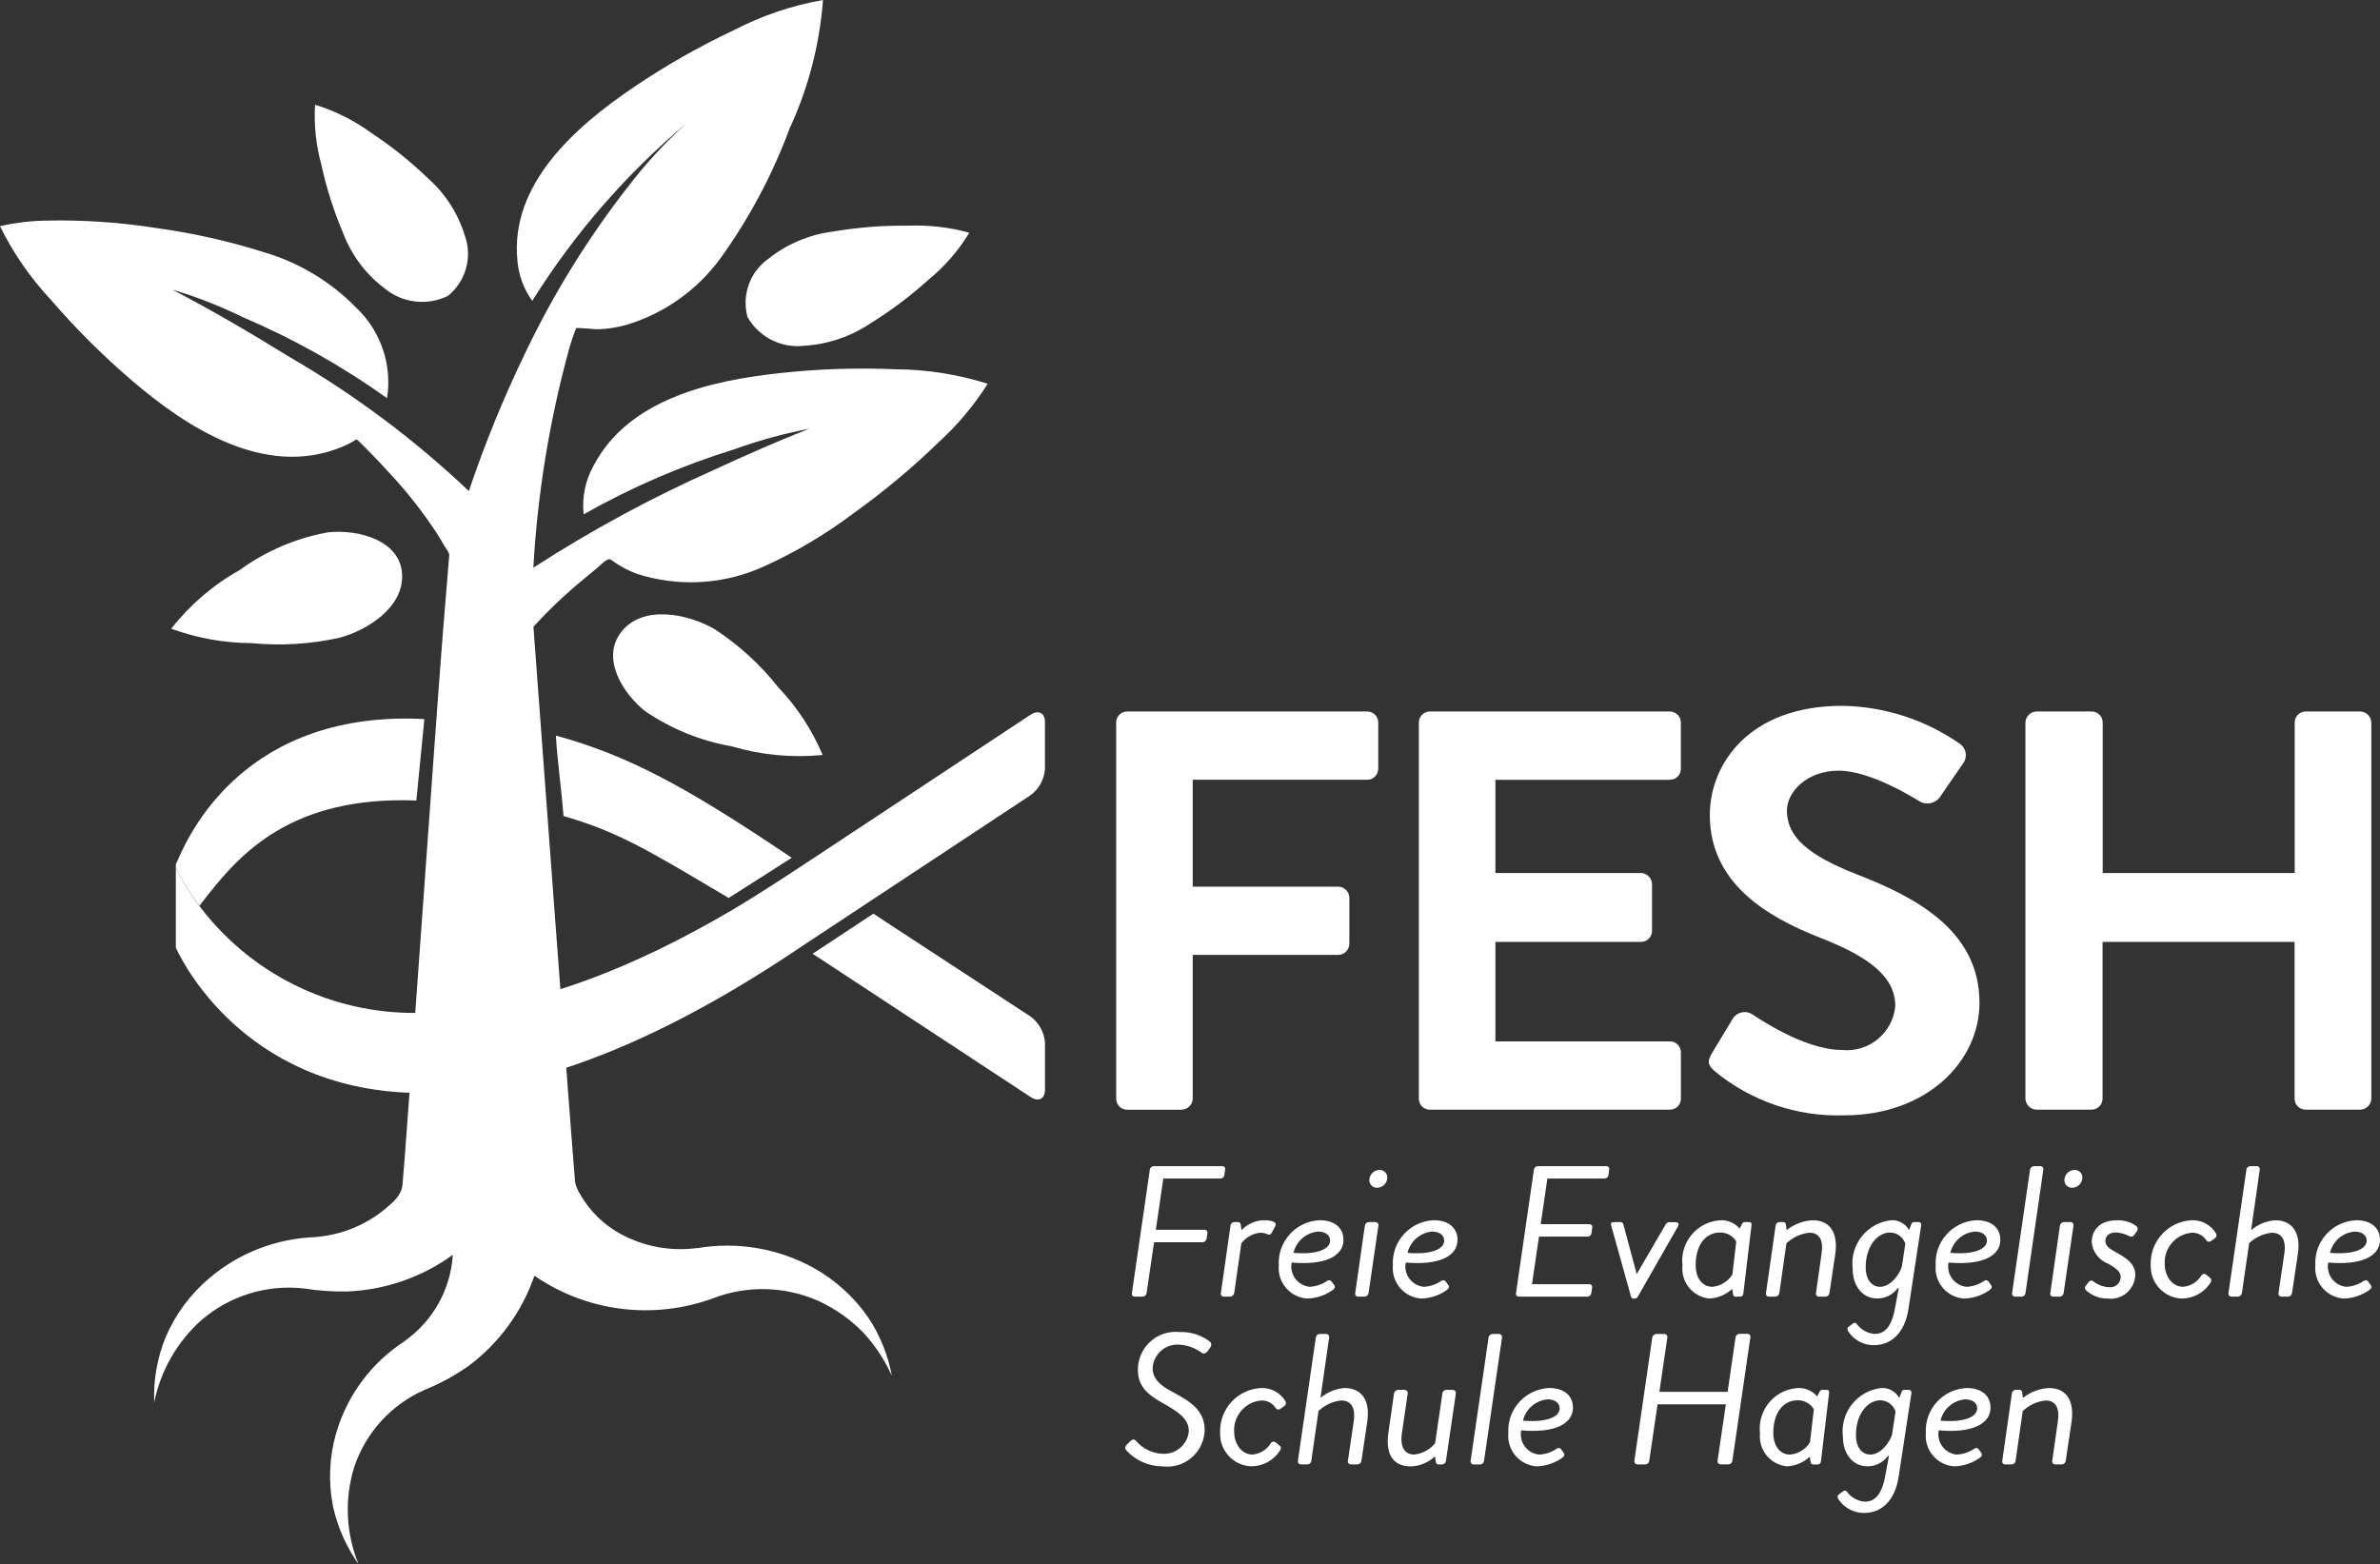 <?xml version="1.0" encoding="UTF-8"?> <svg xmlns="http://www.w3.org/2000/svg" id="Ebene_2" viewBox="0 0 1738 1142.27"><rect x="0" y="0" width="1738" height="1142.27" fill="#333333" stroke="none"/><defs><style> .cls-1 { fill: #fff; } </style></defs><g id="Ebene_2-2" data-name="Ebene_2"><g id="Ebene_1-2"><g id="Gruppe_39"><g id="Gruppe_1"><path id="Pfad_1" class="cls-1" d="M815.1,527.53c.06-4.43,3.69-7.97,8.12-7.92h175.07c4.44-.07,8.11,3.47,8.18,7.91h0v34.07c-.09,4.43-3.75,7.96-8.18,7.89h-127.3v78.06h106.22c4.38.06,7.96,3.52,8.16,7.9v34.07c-.22,4.37-3.79,7.82-8.16,7.89h-106.22v105.16c-.22,4.37-3.8,7.82-8.18,7.89h-39.57c-4.42.08-8.07-3.44-8.15-7.86v-275.06h.01Z"></path></g><g id="Gruppe_2"><path id="Pfad_2" class="cls-1" d="M1036.12,527.53c.07-4.44,3.73-7.99,8.18-7.92h175.03c4.43-.05,8.06,3.49,8.12,7.92v34.07c-.07,4.43-3.72,7.96-8.15,7.89h-127.27v68.1h106.21c4.37.08,7.93,3.52,8.15,7.89v34.5c-.07,4.43-3.72,7.97-8.15,7.9h-106.21v72.66h127.3c4.44-.07,8.09,3.46,8.16,7.9v34.09c-.06,4.42-3.7,7.95-8.12,7.89h-175.06c-4.43.1-8.1-3.41-8.19-7.84v-275.05h0Z"></path></g><g id="Gruppe_3"><path id="Pfad_3" class="cls-1" d="M1249.82,769.7l15.54-25.75c2.99-4.79,9.29-6.26,14.08-3.27.18.11.35.23.52.35,2.16,1.24,37.04,25.76,64.96,25.76,19.49,2.08,36.98-12.02,39.06-31.51.02-.16.03-.32.05-.49,0-21.16-18.48-35.72-54.59-49.85-40.44-15.79-80.84-40.7-80.84-89.7,0-36.97,28.36-79.77,96.74-79.77,30.8.49,60.74,10.18,85.99,27.82,4.4,3.13,5.55,9.18,2.59,13.7l-16.34,23.72c-2.91,5.4-9.52,7.58-15.07,4.98-3.43-2.07-36.12-22.86-59.73-22.86s-37.89,15.79-37.89,29.09c0,19.51,15.9,32.8,50.78,46.52,41.65,16.18,89.85,40.28,89.85,93.87,0,42.78-38.25,82.23-98.88,82.23-34.43,1.13-68.09-10.39-94.61-32.38-3.86-3.73-6.01-5.83-2.21-12.46"></path></g><g id="Gruppe_4"><path id="Pfad_4" class="cls-1" d="M1479.09,527.53c.21-4.38,3.79-7.84,8.18-7.92h40.02c4.45-.08,8.13,3.46,8.21,7.91h0v110.06h140.21v-110.05c.07-4.44,3.73-7.99,8.18-7.92h39.59c4.39.06,7.97,3.53,8.18,7.92v274.98c-.21,4.38-3.79,7.84-8.18,7.89h-39.67c-4.44.09-8.1-3.43-8.19-7.87v-114.67h-140.23v114.65c-.08,4.44-3.74,7.97-8.18,7.89h-39.95c-4.38-.06-7.96-3.51-8.18-7.89v-274.98h.01Z"></path></g><g id="Gruppe_5"><path id="Pfad_5" class="cls-1" d="M839.69,854.16c.19-1.36,1.3-2.41,2.67-2.51h50.34c1.12,0,2.03.91,2.03,2.03,0,.16-.02.32-.06.48l-.57,3.94c-.16,1.44-1.35,2.55-2.8,2.6h-41.8l-5.45,37.39h35.67c1.16.03,2.08,1,2.04,2.16,0,.14-.02.28-.06.42l-.57,3.96c-.24,1.41-1.41,2.48-2.83,2.59h-35.53l-5.48,37.17c-.17,1.4-1.3,2.47-2.7,2.57h-6.03c-1.11.03-2.04-.85-2.06-1.97,0-.2.02-.41.08-.6l13.11-90.23h0Z"></path></g><g id="Gruppe_6"><path id="Pfad_6" class="cls-1" d="M898.58,895.08c.11-1.47,1.36-2.6,2.83-2.56h2.79c1.03.02,1.86.87,1.84,1.9v.02l.6,3.91c4.24-4.43,10.05-7.02,16.18-7.2,4.12,0,10.46.67,8.35,4.48l-2.4,4.5c-.99,1.78-1.97,1.78-3.26,1.21-1.74-.74-3.62-1.1-5.51-1.07-5.36.67-10.23,3.46-13.52,7.74l-5.21,36.37c-.35,1.44-1.6,2.48-3.08,2.57h-4.67c-1.15-.03-2.07-.98-2.04-2.13,0-.15.02-.29.06-.44l7.04-49.3h0Z"></path></g><g id="Gruppe_7"><path id="Pfad_7" class="cls-1" d="M963.73,891.15c11.41,0,17.34,6.12,17.34,14.28,0,11.84-13.14,18.8-37.8,16.62-1.62,8.04,3.59,15.87,11.63,17.49.5.1,1.01.18,1.51.22,4.53-.22,8.91-1.69,12.66-4.24.93-.83,2.36-.75,3.2.19.13.15.25.32.34.5l1.69,2.31c.73,1.1.85,2.04-.99,3.55-5.52,3.94-12.1,6.13-18.88,6.27-12.27-.89-21.49-11.56-20.6-23.83.01-.1.01-.19.02-.29-1.04-17.21,12.07-32.01,29.29-33.05.2,0,.4-.01.59-.02M971.33,905.97c0-3.65-3.1-6.53-8.85-6.53-8.69.79-15.9,7.04-17.92,15.53,16.62,1.46,26.77-2.42,26.77-9"></path></g><g id="Gruppe_8"><path id="Pfad_8" class="cls-1" d="M996.7,895.08c.18-1.43,1.38-2.52,2.82-2.56h5.07c1.18.06,2.1,1.07,2.04,2.25-.01.1-.02.2-.04.31l-7.19,49.31c-.22,1.41-1.39,2.48-2.82,2.57h-4.94c-1.15-.03-2.07-.98-2.04-2.13,0-.15.02-.29.06-.44l7.04-49.31ZM999.96,861.73c.12-4.05,3.42-7.27,7.46-7.3,3.01-.11,5.53,2.24,5.64,5.25.01.15,0,.31,0,.46-.1,4.05-3.4,7.28-7.45,7.3-3.04.08-5.57-2.32-5.65-5.36v-.22"></path></g><g id="Gruppe_9"><path id="Pfad_9" class="cls-1" d="M1047.02,891.15c11.41,0,17.34,6.12,17.34,14.28,0,11.84-13.14,18.8-37.8,16.62-1.61,8.05,3.61,15.89,11.66,17.5.49.1.99.17,1.48.22,4.54-.22,8.92-1.68,12.68-4.24.94-.83,2.38-.75,3.22.19.13.15.24.31.33.49l1.69,2.31c.72,1.1.83,2.04-.98,3.55-5.53,3.94-12.12,6.12-18.91,6.27-12.27-.89-21.49-11.56-20.6-23.83.01-.1.01-.19.02-.29-1.05-17.21,12.05-32,29.26-33.05.21,0,.41-.01.61-.02M1054.62,905.97c0-3.65-3.1-6.53-8.87-6.53-8.68.79-15.89,7.04-17.91,15.53,16.63,1.46,26.78-2.42,26.78-9"></path></g><g id="Gruppe_10"><path id="Pfad_10" class="cls-1" d="M1120.16,854.16c.19-1.36,1.3-2.41,2.67-2.51h50.36c1.11.01,2.01.91,2,2.03,0,.16-.02.33-.06.49l-.54,3.94c-.16,1.44-1.35,2.55-2.8,2.6h-41.81l-4.86,33.3h35.65c1.14.02,2.04.96,2.03,2.09,0,.17-.03.33-.07.49l-.54,3.94c-.11,1.41-1.26,2.52-2.67,2.59h-35.67l-5.1,34.73h41.9c1.13-.01,2.05.9,2.06,2.03,0,.19-.02.39-.08.57l-.57,3.94c-.17,1.44-1.38,2.54-2.83,2.57h-50.21c-1.11.01-2.02-.88-2.03-2,0-.19.02-.39.08-.57l13.09-90.23h0Z"></path></g><g id="Gruppe_11"><path id="Pfad_11" class="cls-1" d="M1176.54,894.87c-.55-1.68.29-2.35,2.13-2.35h4.64c1.46,0,1.97.8,2.26,2.03l9.61,35.8h.12l21.15-36.32c.62-1,1.75-1.56,2.92-1.46h4.24c1.99,0,2.69,1.34,1.71,3.13l-29.31,51.28c-.41.88-1.31,1.42-2.28,1.39h-.67c-.91.07-1.75-.51-2-1.39l-14.52-52.11h0Z"></path></g><g id="Gruppe_12"><path id="Pfad_12" class="cls-1" d="M1273.04,944.95c-.16,1.26-1.31,2.16-2.58,2h-3.13c-1.24,0-1.68-.8-1.81-2l-.56-3.68c-4.57,4.27-10.5,6.78-16.75,7.07-12.04-1.22-20.8-11.97-19.58-24.01,0-.03.01-.07.01-.1-1.94-16.23,9.63-30.96,25.86-32.9.73-.09,1.45-.15,2.18-.18,5.25-.12,10.28,2.12,13.7,6.1l1.83-3.55c.33-.74,1.08-1.21,1.9-1.18h3.1c1.53,0,1.97.67,1.84,2.16l-6.01,50.27h0ZM1267.91,906.69c-2.52-4.25-7.18-6.77-12.12-6.56-8.32,0-17.53,6.67-17.53,24.11,0,7.77,3.94,15.54,12.27,15.54,6-.56,11.39-3.9,14.56-9.03l2.82-24.06h0Z"></path></g><g id="Gruppe_13"><path id="Pfad_13" class="cls-1" d="M1296.65,895.08c.11-1.47,1.36-2.6,2.83-2.56h2.79c.89-.12,1.7.5,1.83,1.39.01.08.02.16.01.23l.58,4.21c5.42-4.27,12.01-6.78,18.9-7.2,13.73,0,18.59,10.35,16.65,24.51l-4.28,28.73c-.2,1.41-1.37,2.48-2.79,2.57h-5.08c-1.15-.02-2.05-.97-2.03-2.12,0-.15.02-.31.06-.46l4.07-28.73c1.58-10.35-1.8-15.38-8.94-15.38-6.27.68-12.15,3.4-16.72,7.74l-5.18,36.37c-.21,1.46-1.45,2.55-2.92,2.57h-4.86c-1.14-.02-2.04-.96-2.02-2.1,0-.16.02-.32.06-.47l7.04-49.3h0Z"></path></g><g id="Gruppe_14"><path id="Pfad_14" class="cls-1" d="M1380.95,891.15c5.41-.35,10.53,2.46,13.14,7.2l1.8-4.63c.32-.79,1.12-1.27,1.97-1.2h3.37c1.14,0,1.97,1.08,1.69,2.57l-9.14,60.04c-2.69,19.26-13.55,27.27-25.24,27.27-7.43.1-14.42-3.54-18.61-9.68-.49-.63-.79-1.38-.85-2.18-.03-.51.17-1.01.55-1.34l3.08-2.32c.47-.44,1.07-.73,1.71-.83.59.04,1.13.35,1.46.83,3.05,4.21,7.78,6.87,12.95,7.3,5.1,0,12.3-2.03,15.23-19.99l2.48-13.38h-.79c-3.53,4.79-9.15,7.58-15.1,7.48-9.87,0-17.76-8.32-17.76-21.91-2.02-17.43,10.47-33.19,27.9-35.21.08-.01.12-.02.16-.02M1388.84,925.08l2.53-16.77c-1.58-4.87-6.12-8.18-11.25-8.18-8.34,0-17.7,8.97-17.7,25.49,0,9.1,4.64,14.15,10.43,14.15,8.21,0,14.6-9.81,15.93-14.69"></path></g><g id="Gruppe_15"><path id="Pfad_15" class="cls-1" d="M1443.41,891.15c11.41,0,17.34,6.12,17.34,14.28,0,11.84-13.14,18.8-37.8,16.62-1.63,8.03,3.57,15.86,11.6,17.49.51.1,1.03.18,1.54.23,4.54-.22,8.93-1.68,12.69-4.24.93-.83,2.35-.75,3.18.18.14.15.25.33.34.51l1.71,2.31c.7,1.1.83,2.04-.99,3.55-5.53,3.94-12.11,6.12-18.9,6.27-12.28-.89-21.51-11.57-20.61-23.84.01-.09.01-.18.02-.27-1.03-17.22,12.09-32.02,29.32-33.05.18-.02.37-.03.56-.04M1451,905.97c0-3.65-3.1-6.53-8.87-6.53-8.69.79-15.89,7.04-17.91,15.53,16.64,1.46,26.78-2.42,26.78-9"></path></g><g id="Gruppe_16"><path id="Pfad_16" class="cls-1" d="M1482.44,854.16c.26-1.38,1.41-2.41,2.8-2.51h4.95c1.19.1,2.08,1.14,1.98,2.33-.01.06-.01.12-.02.18l-13.04,90.23c-.16,1.39-1.29,2.47-2.69,2.57h-5.14c-1.2-.11-2.09-1.18-1.98-2.38.01-.06.01-.13.03-.19l13.11-90.23Z"></path></g><g id="Gruppe_17"><path id="Pfad_17" class="cls-1" d="M1504.28,895.08c.18-1.44,1.39-2.52,2.83-2.56h5.08c1.19.08,2.09,1.12,2,2.31-.01.08-.02.17-.03.25l-7.19,49.31c-.23,1.4-1.39,2.47-2.8,2.57h-4.95c-1.15-.03-2.07-.98-2.04-2.13,0-.15.02-.29.06-.44l7.04-49.31ZM1507.52,861.73c.12-4.05,3.42-7.28,7.48-7.3,2.99-.12,5.51,2.21,5.63,5.2.01.17.01.34,0,.51-.1,4.05-3.4,7.28-7.45,7.3-3.04.08-5.57-2.32-5.65-5.36v-.22"></path></g><g id="Gruppe_18"><path id="Pfad_18" class="cls-1" d="M1522.91,939.35l2.4-3.11c.68-1.04,2.07-1.34,3.11-.66.12.08.23.17.34.27,3.22,2.55,7.17,4.02,11.28,4.19,4.15.57,7.97-2.32,8.55-6.47.04-.28.06-.55.07-.83,0-3.94-2.92-6.25-9.03-9.8-6.73-2.47-11.46-8.57-12.18-15.7,0-6.82,3.94-16.07,18.77-16.07,4.94-.13,9.78,1.35,13.8,4.22,1.15.95,1.33,2.63.42,3.81l-1.97,2.73c-.74,1.22-2.33,1.62-3.55.88-.04-.02-.08-.05-.12-.08-2.97-1.57-6.24-2.47-9.6-2.66-5.84,0-7.77,3.53-7.77,6.12,0,3.96,3.26,5.84,7.61,8.3,7.49,4.1,14.25,8.31,14.25,16.62-.31,9.92-8.6,17.7-18.52,17.4-.6-.02-1.2-.07-1.8-.15-5.85.03-11.5-2.17-15.79-6.15-.72-.78-.84-1.96-.27-2.86"></path></g><g id="Gruppe_19"><path id="Pfad_19" class="cls-1" d="M1600.71,891.15c7.22-.22,13.99,3.54,17.61,9.79.66,1.29.16,2.88-1.12,3.55l-2.51,1.77c-.93.87-2.39.82-3.26-.12-.11-.12-.21-.24-.29-.38-2.31-3.57-6.33-5.65-10.57-5.48-11.54,1-20.25,10.89-19.79,22.46,0,9.26,5.36,17.01,13.39,17.01,5.45-.43,10.36-3.42,13.26-8.05.56-1.18,1.96-1.69,3.15-1.14.19.09.36.2.52.33l2.92,2.45c1.12.93.98,2.18.15,3.55-4.61,7.15-12.54,11.46-21.05,11.44-12.99-.56-23.08-11.52-22.56-24.51-.68-17.33,12.81-31.95,30.15-32.67"></path></g><g id="Gruppe_20"><path id="Pfad_20" class="cls-1" d="M1640.46,854.16c.19-1.37,1.31-2.41,2.69-2.51h5.07c1.19.09,2.08,1.13,2,2.32,0,.07-.01.13-.02.2l-6.32,44.19c4.95-4.17,11.08-6.69,17.53-7.2,12.09,0,18.99,8.57,16.62,24.51l-4.28,28.73c-.23,1.41-1.4,2.47-2.82,2.57h-5.07c-1.2-.08-2.1-1.12-2.02-2.32.01-.08.02-.17.03-.25l4.25-28.73c1.55-10.38-2.12-15.38-9.07-15.38-6.22.63-12.06,3.31-16.59,7.62l-5.32,36.48c-.18,1.48-1.44,2.58-2.92,2.57h-4.88c-1.2-.08-2.11-1.11-2.03-2.31.01-.09.02-.17.03-.26l13.12-90.23h0Z"></path></g><g id="Gruppe_21"><path id="Pfad_21" class="cls-1" d="M1720.66,891.15c11.41,0,17.34,6.12,17.34,14.28,0,11.84-13.14,18.8-37.8,16.62-1.62,8.04,3.59,15.87,11.63,17.49.5.1,1.01.18,1.51.22,4.54-.22,8.93-1.69,12.69-4.24.93-.83,2.35-.75,3.18.18.14.15.25.33.34.51l1.71,2.31c.7,1.1.83,2.04-.99,3.55-5.53,3.94-12.12,6.13-18.91,6.27-12.28-.89-21.51-11.57-20.61-23.84.01-.09.01-.18.02-.27-1.04-17.21,12.07-32.01,29.29-33.05.2-.01.4-.02.6-.03M1728.27,905.97c0-3.65-3.11-6.53-8.87-6.53-8.7.78-15.92,7.03-17.94,15.53,16.66,1.46,26.81-2.42,26.81-9"></path></g><g id="Gruppe_22"><path id="Pfad_22" class="cls-1" d="M822.72,1055.21l2.29-2.31c1.71-1.64,2.92-2.29,4.51-.67,5.06,5.98,12.48,9.45,20.32,9.52,9.46.1,17.42-7.06,18.31-16.47,0-8.57-6.6-13.63-18.31-20.14-11.28-6.27-18.88-12.28-18.88-24.73-.11-15.22,12.14-27.65,27.36-27.75,1.08-.01,2.15.05,3.22.17,7.89-.34,15.65,2.12,21.91,6.95.7.55,1.97,2.04.13,4.66l-1.53,2.15c-1.55,1.81-2.92,2.6-4.66,1.23-4.9-3.54-10.73-5.57-16.77-5.84-9.93-.4-18.35,7.24-18.91,17.16,0,7.62,5.37,12.65,14.23,17.28,13.52,7.1,23.75,13.77,23.75,27.82-.25,15.09-12.68,27.12-27.77,26.88-1.02-.02-2.05-.09-3.06-.22-10.05,0-19.64-4.27-26.38-11.73-.84-1.1-1.54-2.18.24-3.96"></path></g><g id="Gruppe_23"><path id="Pfad_23" class="cls-1" d="M921.16,1013.69c7.23-.2,13.99,3.56,17.63,9.81.63,1.29.12,2.85-1.14,3.53l-2.53,1.75c-.88.87-2.29.86-3.16-.02-.14-.14-.26-.3-.36-.48-2.32-3.56-6.33-5.64-10.57-5.48-11.54.99-20.27,10.89-19.8,22.46,0,9.23,5.37,17.01,13.38,17.01,5.45-.43,10.38-3.42,13.28-8.06.56-1.19,1.98-1.7,3.17-1.14.2.09.39.22.56.36l2.92,2.45c1.17.93,1.01,2.16.16,3.53-4.6,7.16-12.54,11.47-21.05,11.45-13.02-.54-23.15-11.51-22.64-24.54-.68-17.3,12.81-31.91,30.15-32.63"></path></g><g id="Gruppe_24"><path id="Pfad_24" class="cls-1" d="M960.9,976.71c.2-1.36,1.32-2.4,2.69-2.5h5.05c1.19.08,2.09,1.11,2.01,2.3,0,.06-.01.13-.02.19l-6.34,44.19c4.95-4.17,11.08-6.69,17.53-7.21,12.14,0,18.99,8.57,16.64,24.52l-4.28,28.7c-.23,1.41-1.39,2.49-2.82,2.6h-5.08c-1.21-.1-2.1-1.16-2-2.36.01-.08.02-.16.03-.24l4.22-28.7c1.58-10.38-2.09-15.41-9.04-15.41-6.24.62-12.09,3.31-16.64,7.64l-5.27,36.47c-.16,1.49-1.43,2.61-2.92,2.6h-4.88c-1.21-.09-2.11-1.14-2.02-2.35.01-.08.02-.17.03-.25l13.11-90.19h0Z"></path></g><g id="Gruppe_25"><path id="Pfad_25" class="cls-1" d="M1013.89,1046.24l4.1-28.6c.27-1.39,1.41-2.43,2.82-2.59h5.07c1.26.07,2.22,1.14,2.15,2.4,0,.06-.01.12-.02.19l-4.24,28.71c-1.56,10.35,1.97,15.93,8.88,15.93,6.03-.61,11.56-3.6,15.36-8.31l5.3-36.34c.17-1.48,1.43-2.59,2.92-2.59h4.79c1.25.06,2.21,1.12,2.15,2.37,0,.07-.01.14-.02.22l-7.24,49.26c-.15,1.45-1.36,2.57-2.82,2.61h-2.82c-1.27,0-1.55-.96-1.84-2.32l-.56-3.55c-4.79,4.5-11.07,7.1-17.64,7.3-14.06-.05-18.43-10.26-16.34-24.69"></path></g><g id="Gruppe_26"><path id="Pfad_26" class="cls-1" d="M1087.04,976.71c.27-1.39,1.44-2.42,2.85-2.5h4.92c1.19.05,2.12,1.06,2.07,2.25,0,.08-.01.17-.02.25l-13.14,90.2c-.15,1.39-1.26,2.48-2.66,2.6h-5.13c-1.21-.09-2.12-1.15-2.03-2.37.01-.08.02-.16.03-.23l13.11-90.2h0Z"></path></g><g id="Gruppe_27"><path id="Pfad_27" class="cls-1" d="M1131.34,1013.69c11.41,0,17.32,6.12,17.32,14.28,0,11.84-13.14,18.81-37.8,16.64-1.6,8.05,3.63,15.88,11.68,17.48.48.1.97.17,1.47.22,4.53-.23,8.92-1.69,12.68-4.24.95-.83,2.39-.73,3.22.21.12.14.22.28.3.44l1.69,2.35c.73,1.07.85,2.03-.99,3.53-5.53,3.94-12.11,6.13-18.9,6.28-12.27-.92-21.48-11.61-20.57-23.88.01-.08.01-.15.02-.23-1.05-17.21,12.06-32.02,29.27-33.06.2,0,.4-.02.61-.02M1138.95,1028.51c0-3.65-3.11-6.54-8.89-6.54-8.69.81-15.89,7.06-17.91,15.55,16.66,1.46,26.8-2.45,26.8-9.01"></path></g><g id="Gruppe_28"><path id="Pfad_28" class="cls-1" d="M1206.6,976.71c.3-1.35,1.44-2.36,2.82-2.5h6.08c1.19.02,2.15,1,2.13,2.19,0,.1-.01.2-.03.3l-5.84,39.77h49.83l5.8-39.77c.22-1.41,1.38-2.48,2.8-2.57h6.1c1.14.05,2.03,1.01,1.99,2.16-.01.14-.03.28-.06.41l-13.14,90.14c-.19,1.39-1.32,2.47-2.72,2.6h-5.99c-1.23-.03-2.19-1.05-2.16-2.27,0-.11.01-.22.03-.33l6.08-41.23h-49.88l-6.08,41.29c-.15,1.4-1.28,2.49-2.69,2.6h-6.06c-1.26-.08-2.22-1.18-2.13-2.44,0-.05.01-.11.02-.16l13.1-90.19h0Z"></path></g><g id="Gruppe_29"><path id="Pfad_29" class="cls-1" d="M1329.72,1067.48c-.16,1.26-1.29,2.17-2.56,2.04h-3.14c-1.27-.01-1.71-.83-1.85-2.04l-.54-3.67c-4.55,4.28-10.49,6.79-16.74,7.07-12.04-1.18-20.84-11.9-19.66-23.94.01-.06.01-.11.02-.17-1.94-16.23,9.63-30.96,25.86-32.9.73-.09,1.46-.15,2.2-.18,5.25-.13,10.27,2.12,13.67,6.12l1.85-3.53c.33-.8,1.13-1.29,1.99-1.23h3.08c1.46,0,1.97.67,1.81,2.18l-5.99,50.25h0ZM1324.58,1029.2c-2.52-4.25-7.17-6.77-12.11-6.54-8.34,0-17.53,6.69-17.53,24.13,0,7.74,3.97,15.54,12.3,15.54,5.98-.57,11.34-3.9,14.5-9l2.84-24.13Z"></path></g><g id="Gruppe_30"><path id="Pfad_30" class="cls-1" d="M1373.79,1013.69c5.43-.33,10.55,2.52,13.14,7.3l1.78-4.7c.32-.81,1.14-1.31,2-1.23h3.39c1.11,0,1.96,1.08,1.69,2.59l-9.19,60.04c-2.67,19.34-13.54,27.24-25.24,27.24-7.43.06-14.4-3.56-18.62-9.67-.48-.63-.76-1.39-.83-2.18-.03-.52.17-1.02.55-1.37l3.11-2.31c.47-.43,1.05-.7,1.68-.8.58.03,1.12.33,1.46.8,3.07,4.2,7.8,6.86,12.98,7.3,5.07,0,12.27-2.04,15.22-19.99l2.5-13.36h-.8c-3.5,4.81-9.13,7.62-15.09,7.51-9.86,0-17.76-8.31-17.76-21.91-2.03-17.43,10.46-33.21,27.89-35.24.06-.02.1-.02.14-.02M1381.69,1047.6l2.53-16.75c-1.58-4.89-6.14-8.19-11.28-8.18-8.32,0-17.63,8.98-17.63,25.46,0,9.14,4.67,14.18,10.43,14.18,8.19,0,14.6-9.8,15.96-14.71"></path></g><g id="Gruppe_31"><path id="Pfad_31" class="cls-1" d="M1436.24,1013.69c11.39,0,17.34,6.12,17.34,14.28,0,11.84-13.14,18.81-37.8,16.64-1.61,8.04,3.6,15.87,11.65,17.48.49.1.99.17,1.5.22,4.54-.23,8.94-1.69,12.71-4.24.94-.83,2.37-.73,3.19.2.12.14.23.29.31.45l1.71,2.35c.7,1.07.83,2.03-.99,3.53-5.52,3.94-12.1,6.13-18.88,6.28-12.29-.89-21.54-11.57-20.66-23.86.01-.08.01-.17.02-.25-1.04-17.22,12.08-32.03,29.3-33.06.19,0,.39-.02.6-.02M1443.85,1028.51c0-3.65-3.13-6.54-8.91-6.54-8.69.8-15.89,7.06-17.89,15.55,16.63,1.46,26.8-2.45,26.8-9.01"></path></g><g id="Gruppe_32"><path id="Pfad_32" class="cls-1" d="M1469.2,1017.63c.1-1.47,1.34-2.61,2.82-2.57h2.8c.89-.11,1.7.52,1.81,1.4.01.08.01.15.01.23l.6,4.21c5.41-4.28,12-6.79,18.88-7.21,13.74,0,18.62,10.33,16.66,24.52l-4.28,28.7c-.22,1.41-1.38,2.49-2.8,2.6h-5.05c-1.18-.04-2.1-1.03-2.05-2.21,0-.13.02-.26.05-.39l4.09-28.7c1.55-10.35-1.83-15.41-8.85-15.41-6.3.65-12.21,3.37-16.8,7.74l-5.2,36.37c-.2,1.47-1.44,2.57-2.92,2.6h-4.84c-1.16-.04-2.07-1.01-2.03-2.17,0-.14.02-.29.06-.43l7.04-49.28h0Z"></path></g><g id="Gruppe_33"><path id="Pfad_33" class="cls-1" d="M248.13,465.7c20.77-5.67,46.5-22.33,45.51-45.98-1.07-25.37-32.42-33.21-53.8-30.99-23.42,4.15-45.58,13.58-64.8,27.59-19.35,10.81-36.35,25.38-49.99,42.85,18.82,6.87,38.68,10.43,58.71,10.52,21.53,2.08,43.26.73,64.37-3.99,30.55-8.34-30.67,8.37,0,0M327.26,215.96c12.93-10.55,17.82-28.1,12.21-43.82-4.93-16.23-14.28-30.77-27-41.99-12.69-12.23-26.47-23.26-41.17-32.96-12.49-9.15-26.43-16.15-41.23-20.7-.87,14.73.68,29.5,4.59,43.73,3.76,17.29,9.15,34.19,16.09,50.46,6.07,15.85,16.49,29.66,30.04,39.87,13.04,10.86,31.26,13,46.46,5.45,18.34-11.93-18.34,11.92,0,0M545.84,231.48c8.36,14.75,24.77,23.04,41.61,21.02,17.26-1.07,33.93-6.74,48.27-16.4,15.01-9.26,29.14-19.88,42.21-31.72,11.88-9.68,22.01-21.33,29.94-34.44-14.51-3.96-29.53-5.69-44.56-5.13-18.59-.22-37.17,1.25-55.5,4.38-16.96,2.21-33.01,8.99-46.43,19.6-13.65,9.51-19.87,26.56-15.54,42.62,8.11,19.91-8.12-19.85,0,0M522.16,459.69c-19.09-11.26-52.43-18.56-68.4,1.74-15.17,19.29,1.07,45.03,17.32,57.91,18.98,12.97,40.51,21.73,63.15,25.69,21.55,6.4,44.13,8.55,66.5,6.34-7.69-18.3-18.67-35.05-32.39-49.39-13-16.51-28.59-30.79-46.18-42.29-27.12-16.07,27.13,16.06,0,0M389.54,457.76c11.17-12.29,23.22-23.75,36.06-34.28,3.44-2.92,6.91-5.8,10.41-8.65,2.28-1.85,7.73-7.96,10.14-6.09,5.78,4.37,12.18,7.86,18.99,10.34,30.77,9.89,64.14,7.85,93.47-5.73,22.74-10.36,44.29-23.16,64.26-38.18,22.36-15.97,43.47-33.6,63.17-52.75,13.57-12.41,25.42-26.59,35.21-42.15-21.66-6.87-44.24-10.44-66.96-10.57-27.97-1.22-55.99-.33-83.82,2.67-51.37,5.51-111.1,18.88-136.85,67.39-6.15,10.9-8.74,23.44-7.42,35.88,34.89-19.77,71.81-35.7,110.12-47.54,17.77-6.42,36.02-11.43,54.58-15-23.67,9.35-47,19.64-70.1,30.32-45.56,20.31-89.47,44.11-131.34,71.21,3.06-54,11.8-107.53,26.1-159.69,1.45-5.19,3.18-10.3,5.2-15.31.18-.45,14.43.91,16.31.85,6.88-.29,13.7-1.36,20.33-3.2,27.48-8.25,51.53-25.23,68.51-48.36,21.12-29.26,38.17-61.24,50.71-95.08,13.67-29.57,21.93-61.35,24.39-93.84-22.68,3.98-44.61,11.4-65.05,22-25.45,11.98-49.93,25.93-73.22,41.71-42.92,29.03-90.62,71.08-84.86,126.99.92,10.47,4.65,20.49,10.81,29.01,30.52-48.81,68.5-92.55,112.55-129.62-15.55,14.03-29.78,29.46-42.5,46.09-29.39,37.67-54.59,78.43-75.17,121.56-15.83,32.73-29.59,66.43-41.19,100.89-39.61-37.55-83.46-70.35-130.67-97.74-27.88-17.29-56.33-33.91-85.45-49.18l-.38-.19c17.56,5.23,34.66,11.9,51.12,19.97,37.28,15.86,72.71,35.76,105.65,59.34,3.86-24.45-4.61-49.23-22.62-66.2-18.59-19.04-41.77-32.96-67.3-40.44-25.61-8.09-51.85-14-78.46-17.64-26.45-4.18-53.22-6-79.99-5.45-11.54.15-23.03,1.52-34.28,4.09,9.71,19.7,22.28,37.87,37.29,53.91,18.05,20.9,37.64,40.43,58.6,58.42,40.3,34.56,97.01,71.78,153.18,49.13,3.02-1.2,5.95-2.61,8.76-4.24,2.37-1.37,2.09-2.26,4.38,0,1.62,1.58,3.22,3.16,4.81,4.76,6.82,6.85,13.48,13.85,19.92,21.02,11.66,12.77,22.29,26.44,31.8,40.89,2.04,3.17,4.02,6.38,5.84,9.67.77,1.33,3.58,4.86,3.45,6.38v.73l-.37,4.51c-1.47,17.51-2.91,35.04-4.31,52.61-5.48,68.83-27.66,386.52-29.41,402.16-.91,8.12-6.51,12.47-13.04,18.05-14.48,11.85-32.27,18.93-50.93,20.26h1.02c-28.56.82-55.99,11.3-77.82,29.74-13.87,11.63-24.84,26.33-32.04,42.94-6.3,15.26-9.21,31.7-8.54,48.2,4.68-23.33,16.82-44.51,34.6-60.33,20.77-17.83,48.06-26.16,75.25-22.97,10.26,1.63,20.64,2.35,31.02,2.16,27.81-1.1,54.68-10.41,77.2-26.77-1.57,25.42-14.69,48.73-35.61,63.25.29-.18.58-.34.88-.48-24.41,15.63-42.32,39.58-50.43,67.4-5.08,17.49-5.86,35.94-2.26,53.79,3.35,15.05,9.65,29.29,18.55,41.89-9.18-22.45-10.32-47.38-3.23-70.57,8.37-25.31,27.06-45.89,51.45-56.64,11.56-4.65,22.53-10.65,32.67-17.88,22.04-16.6,38.61-39.41,47.57-65.5,38.17,26.28,86.7,32.45,130.23,16.56,24.84-9.61,52.47-8.99,76.85,1.71,12.47,5.67,23.76,13.62,33.3,23.46,8.51,9.3,15.49,19.89,20.67,31.39-2.83-15.16-8.67-29.6-17.16-42.47-10.31-14.95-23.9-27.34-39.73-36.24-26.13-14.49-56.43-19.59-85.86-14.44.34-.1.64-.18.99-.25-19.23,2.68-38.81-.82-55.92-9.99-12.72-6.82-23.21-17.14-30.25-29.74-1.57-2.47-2.7-5.18-3.36-8.03-1.54-14.18-30.47-405.88-30.47-405.88"></path></g><g id="Gruppe_34"><path id="Pfad_34" class="cls-1" d="M381.8,882.03c0,1.18.1,2.29.15,3.21-.16-1.06-.21-2.14-.15-3.21"></path></g><g id="Gruppe_35"><path id="Pfad_35" class="cls-1" d="M752.58,521.95l-157.83,104.32c-5.84,3.83-15.25,10.05-21.05,13.83,0,0-16.75,10.95-31.36,19.88-2.21,1.33-4.38,2.7-6.6,3.97-75.51,44.6-138.16,66.07-189.87,73.03-11.62,1.57-23.33,2.44-35.05,2.59-63.51,2.77-124.43-25.41-163.43-75.61-7.53-9.43-13.9-19.73-18.99-30.67v58.71l.16.42h0l.42.89c5.84,12.37,54.51,107.3,184.32,104.89,10.29-.21,20.55-.97,30.76-2.29,62.26-7.93,140.56-37.13,238.18-102.6.69-.5,1.37-.92,2.04-1.37l4.18-2.77,6.32-4.18,11.68-7.73,22.23-14.68,10.5-6.94,113.36-74.89c6.18-4.54,10.03-11.58,10.52-19.23v-34.16c0-6.78-4.73-9.17-10.52-5.36"></path></g><g id="Gruppe_36"><path id="Pfad_36" class="cls-1" d="M752.58,742.4l-105.8-69.21-8.97-5.93-44.44,29.3,9,5.84,150.21,98.76c5.84,3.81,10.52,1.46,10.52-5.36v-34.18c-.5-7.64-4.35-14.68-10.52-19.22"></path></g><g id="Gruppe_37"><path id="Pfad_37" class="cls-1" d="M576.64,625.43c-.67-.45-1.34-.92-2.03-1.37-73.58-49.35-115.63-72.31-168.66-86.86,1.05,19.06,3.97,38.13,5.55,58.77,40.53,11.57,64.47,26.62,116.64,57.46.02.01,3.94,2.37,3.94,2.37h0c7.24-4.59,14.49-9.2,21.75-13.82,10.87-6.92,22.16-14.12,24.31-15.53l-1.5-1.02h0Z"></path></g><g id="Gruppe_38"><path id="Pfad_38" class="cls-1" d="M301.34,524.81c-129.81-2.41-166.57,92.65-172.34,105.04-.41.88-.42.88-.42.88v.07l-.18.42v2c4.67,10.07,10.45,19.58,17.23,28.36.58-.77,1.18-1.58,1.81-2.37,24.43-31.68,59.98-75.6,148.58-74.78,2.64,0,5.33.1,8.03.2l5.84-59.44c-2.83-.12-5.75-.38-8.55-.38"></path></g></g></g></g></svg> 